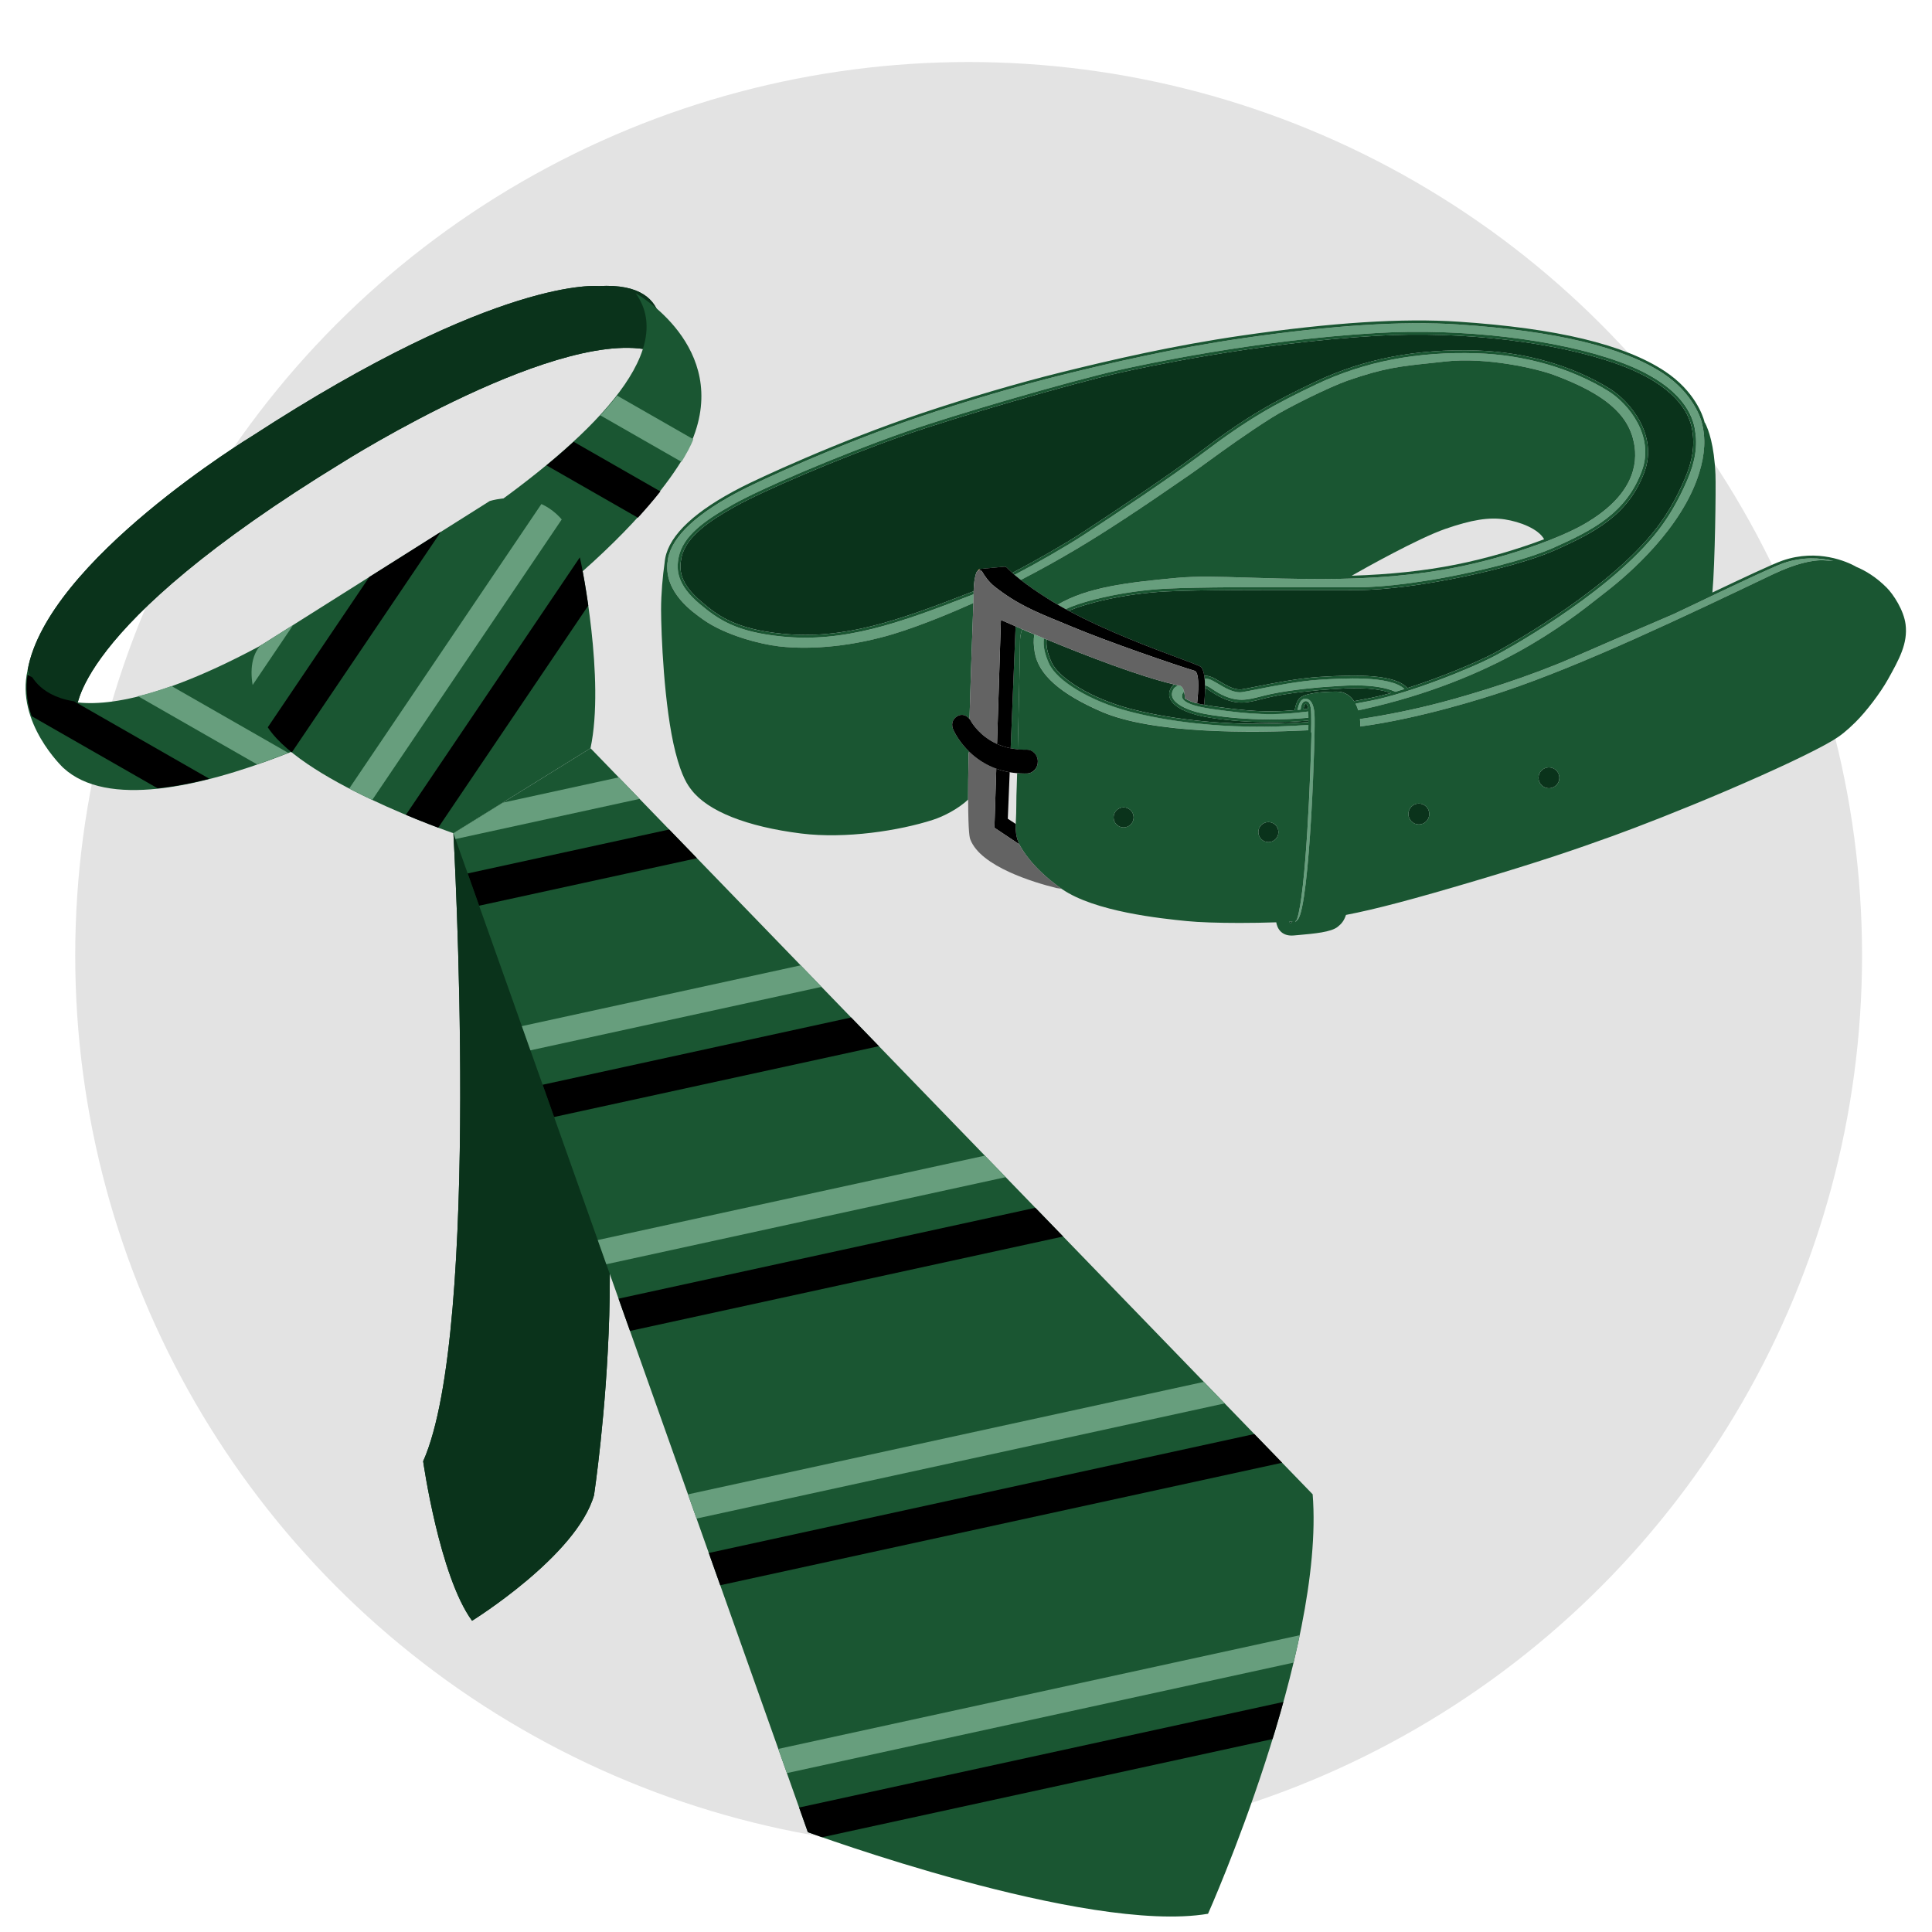 <?xml version="1.0" encoding="utf-8"?>
<!-- Generator: Adobe Illustrator 28.0.0, SVG Export Plug-In . SVG Version: 6.00 Build 0)  -->
<svg version="1.1" id="Layer_1" xmlns="http://www.w3.org/2000/svg" xmlns:xlink="http://www.w3.org/1999/xlink" x="0px" y="0px"
	 viewBox="0 0 146.4 146.4" style="enable-background:new 0 0 146.4 146.4;" xml:space="preserve">
<style type="text/css">
	.st0{fill:#E3E3E3;}
	.st1{fill:#0A331B;}
	.st2{fill:none;}
	.st3{fill:#679E7D;}
	.st4{fill:#1A5632;}
	.st5{fill:#E2904B;}
	.st6{fill:#636363;}
	.st7{clip-path:url(#SVGID_00000145761589746855287520000018178154650175351999_);fill:#0A331B;}
	.st8{clip-path:url(#SVGID_00000115476766685857326220000000022611672345824680_);}
	.st9{clip-path:url(#SVGID_00000080165113650159940380000013527664883403008651_);fill:#0A331B;}
	.st10{clip-path:url(#SVGID_00000079455366831377327010000007295872244850787468_);fill:#1A5632;}
	.st11{clip-path:url(#SVGID_00000079455366831377327010000007295872244850787468_);}
	.st12{clip-path:url(#SVGID_00000148651128375268304490000003746995731807454342_);fill:#1A5632;}
	.st13{clip-path:url(#SVGID_00000148651128375268304490000003746995731807454342_);}
</style>
<circle class="st0" cx="73.4" cy="72.4" r="67.7"/>
<g>
	<path class="st1" d="M97.808,69.953c-0.02-0.011-0.04-0.028-0.061-0.046C97.767,69.926,97.788,69.941,97.808,69.953z"/>
	<path class="st1" d="M97.888,69.894c-0.017,0.018-0.035,0.033-0.053,0.041C97.853,69.927,97.87,69.913,97.888,69.894z"/>
	<path class="st2" d="M98.15,69.869c0.013-0.027,0.026-0.057,0.039-0.089C98.175,69.812,98.162,69.842,98.15,69.869z"/>
	<polygon class="st1" points="97.936,69.83 97.937,69.83 97.937,69.83 	"/>
	<path class="st2" d="M77.683,47.779l0.456,0.188c0-0.001,0-0.001,0-0.002c-0.157-0.066-0.309-0.131-0.454-0.192
		C77.684,47.775,77.684,47.777,77.683,47.779z"/>
	<path class="st2" d="M80.023,67.035c-0.162-0.123-0.318-0.246-0.467-0.368c0.146,0.121,0.3,0.243,0.463,0.367
		C80.021,67.034,80.022,67.035,80.023,67.035z"/>
	<path class="st2" d="M77.033,63.365c0.04,0.194,0.088,0.32,0.128,0.412C77.108,63.638,77.065,63.501,77.033,63.365z"/>
	<polygon class="st2" points="99.143,55.337 99.143,55.335 99.143,55.337 	"/>
	<path class="st2" d="M117.008,40.863c-0.422-0.782-1.825-1.326-2.969-1.502c-1.204-0.185-2.514,0.023-4.518,0.718
		c-2.074,0.719-6.144,3.007-7.094,3.548c2.926-0.093,5.528-0.371,7.9-0.844C112.748,42.299,115.124,41.579,117.008,40.863z"/>
	<path class="st2" d="M99.348,55.463c0.001-0.029,0.001-0.056,0.002-0.084C99.35,55.406,99.349,55.433,99.348,55.463z"/>
	<path class="st2" d="M99.361,54.826c0-0.006,0-0.013,0-0.018C99.361,54.813,99.361,54.82,99.361,54.826z"/>
	<path class="st2" d="M76.369,62.041l0.579,0.38l0.021,0.012c0.036-0.635,0.04-1.043,0.044-1.47l0.001-0.087
		c0.003-0.366,0.007-0.745,0.031-1.295l0.03-0.992c-0.195-0.016-0.383-0.04-0.564-0.071L76.369,62.041z"/>
	<path class="st2" d="M99.36,54.901c0-0.012,0-0.025,0.001-0.036C99.361,54.876,99.36,54.888,99.36,54.901z"/>
	<path class="st2" d="M99.359,54.978c0-0.013,0-0.025,0.001-0.037C99.359,54.952,99.359,54.965,99.359,54.978z"/>
	<path class="st2" d="M99.352,55.326c0.001-0.026,0.001-0.05,0.002-0.075C99.353,55.276,99.352,55.3,99.352,55.326z"/>
	<path class="st2" d="M99.355,55.194c0-0.019,0.001-0.036,0.001-0.053C99.355,55.158,99.355,55.175,99.355,55.194z"/>
	<path class="st2" d="M99.357,55.077c0-0.014,0.001-0.028,0.001-0.042C99.358,55.049,99.357,55.062,99.357,55.077z"/>
	<path class="st1" d="M79.683,50.184c0.569,1.259,3.112,2.768,5.916,3.51c2.235,0.591,6.961,1.508,13.55,1.02v-0.042
		c0-0.024,0-0.049,0-0.074c-3.741,0.337-7.168-0.077-8.458-0.421c-0.633-0.168-1.737-0.553-2.025-1.23
		c-0.112-0.265-0.089-0.544,0.07-0.83c0.065-0.116,0.153-0.19,0.246-0.25c-2.689-0.631-6.741-2.203-9.671-3.413
		C79.255,48.946,79.373,49.498,79.683,50.184z"/>
	<path class="st1" d="M97.686,69.843c0.02,0.024,0.04,0.046,0.06,0.064c0.02,0.018,0.041,0.034,0.061,0.046
		c0.008-0.008,0.017-0.013,0.027-0.018c0.018-0.008,0.035-0.023,0.053-0.041c0.016-0.018,0.033-0.039,0.049-0.064c0,0,0,0,0,0
		C97.854,69.835,97.77,69.839,97.686,69.843z"/>
	<path class="st3" d="M99.218,53.035c-0.119-0.089-0.262-0.118-0.426-0.085c-0.001,0-0.001,0-0.001,0
		c-0.085,0.045-0.152,0.092-0.195,0.142c-0.16,0.192-0.237,0.526-0.267,0.699c0.076-0.008,0.155-0.017,0.233-0.025
		c0-0.003-0.001-0.006-0.001-0.009c0.025-0.287,0.104-0.487,0.228-0.579c0.067-0.049,0.146-0.066,0.225-0.049
		c0.349,0.076,0.349,0.722,0.349,1.541v0.094c0,0.011,0,0.026,0,0.042c0,0.005,0,0.012,0,0.018c0,0.012,0,0.024,0,0.038
		c0,0.011,0,0.024-0.001,0.036c0,0.013,0,0.026-0.001,0.04c0,0.012,0,0.024-0.001,0.037c0,0.018-0.001,0.037-0.001,0.057
		c0,0.014-0.001,0.027-0.001,0.042c0,0.02-0.001,0.041-0.001,0.063c0,0.017-0.001,0.035-0.001,0.053
		c0,0.018-0.001,0.038-0.001,0.058c-0.001,0.025-0.001,0.049-0.002,0.075c0,0.017-0.001,0.035-0.001,0.052
		c-0.001,0.028-0.001,0.055-0.002,0.084c0,0.001,0,0.002,0,0.003c0.019,0.036,0.032,0.075,0.031,0.117
		c-0.068,3.027-0.417,12.112-1.1,14.079c-0.017,0.049-0.05,0.09-0.091,0.118c0,0,0,0,0,0c-0.013,0.033-0.026,0.063-0.039,0.089
		c0.063-0.051,0.128-0.113,0.198-0.197c0.913-1.092,1.358-14.445,1.261-15.609C99.566,53.55,99.431,53.195,99.218,53.035z"/>
	<path class="st1" d="M91.25,53.401c-0.007-0.001-0.016-0.002-0.023-0.003c0,0.001,0,0.003,0,0.004
		c0.205,0.041,0.436,0.08,0.703,0.118c2.497,0.351,4.071,0.485,6.182,0.292c0.024-0.165,0.109-0.599,0.322-0.854
		c0.367-0.44,1.738-0.544,2.824-0.553c0.622-0.005,1.057,0.292,1.347,0.724l1.228-0.235c0.484-0.095,1.018-0.226,1.578-0.381
		c-1.397-0.497-3.318-0.366-4.266-0.3l-0.31,0.019c-0.938,0.051-2.971,0.247-4.44,0.555c-0.297,0.062-0.562,0.13-0.818,0.194
		c-1.068,0.271-1.839,0.468-3.116-0.171c-0.329-0.165-0.547-0.313-0.723-0.431c-0.164-0.11-0.287-0.189-0.424-0.233
		C91.31,52.623,91.276,53.096,91.25,53.401z"/>
	<path class="st1" d="M74.091,43.255c0.035-0.055,0.065-0.082,0.079-0.092c0.024-0.018,0.056-0.024,0.086-0.017
		c0.001-0.001,0.003-0.001,0.005-0.001l0.007-0.001c0.034-0.023,0.073-0.038,0.115-0.042l1.722-0.159
		c0.076-0.007,0.152,0.022,0.203,0.08c0.046,0.052,0.171,0.184,0.399,0.388c1.853-0.965,3.984-2.194,5.327-3.07
		c2.255-1.471,6.693-4.43,9.021-6.192c3.428-2.594,5.436-3.709,8.64-5.226c3.655-1.732,7.647-2.505,12.205-2.363
		c3.661,0.115,7.238,1.141,10.071,2.89c1.569,0.968,3.671,3.536,2.641,6.308c-1.205,3.239-3.707,4.566-6.854,5.964
		c-2.967,1.318-10.56,2.989-14.865,2.989l-3.127-0.003c-4.344-0.008-8.837-0.016-11.361,0.109c-3.252,0.159-6.172,0.921-7.413,1.47
		c2.891,1.551,6.324,2.83,8.319,3.572c0.913,0.34,1.44,0.537,1.64,0.646c0,0,0,0,0,0c0.164,0.089,0.257,0.364,0.308,0.716
		c0.28-0.043,0.541,0.076,0.679,0.141c0.139,0.066,0.303,0.165,0.476,0.268c0.512,0.305,1.149,0.686,1.691,0.602
		c0.25-0.038,0.626-0.113,1.101-0.208c1.261-0.25,3.165-0.629,4.764-0.729c2.92-0.182,5.745-0.205,6.68,0.844
		c2.512-0.802,5.251-1.944,6.611-2.669c0.324-0.173,8.001-4.295,11.906-9c0.999-1.204,1.797-2.543,2.513-4.212
		c0.577-1.347,0.748-2.477,0.557-3.662c-0.233-1.433-1.398-3.462-5.633-4.995c-4.657-1.687-11.822-2.534-18.256-2.157
		c-9.207,0.539-17.89,2.435-19.537,2.808c-3.718,0.845-12.364,3.354-16.231,4.711c-5.109,1.793-10.785,4.251-12.88,5.42
		c-1.915,1.07-3.733,2.279-4.062,3.873c-0.189,0.916-0.135,1.957,1.523,3.349c1.147,0.963,2.447,2.056,6.13,2.418
		c4.637,0.455,8.675-0.952,14.307-3.151c0.059-0.024,0.12-0.048,0.182-0.073c0.019-0.807,0.128-1.23,0.222-1.443
		C74.022,43.316,74.053,43.28,74.091,43.255z"/>
	<path class="st1" d="M85.143,61.179c-0.419,0-0.76,0.341-0.76,0.761c0,0.419,0.341,0.761,0.76,0.761
		c0.204,0,0.395-0.079,0.537-0.223c0,0,0.001-0.001,0.001-0.001c0.143-0.143,0.222-0.333,0.222-0.537
		C85.903,61.52,85.562,61.179,85.143,61.179z"/>
	<path class="st1" d="M117.372,58.149c-0.437,0-0.791,0.355-0.791,0.791c0,0.437,0.354,0.791,0.791,0.791
		c0.212,0,0.41-0.082,0.559-0.233c0.15-0.149,0.233-0.348,0.233-0.559C118.165,58.504,117.809,58.149,117.372,58.149z"/>
	<path class="st4" d="M76.585,56.693c0,0.003-0.002,0.005-0.002,0.008c0.172,0.034,0.351,0.061,0.54,0.078
		c0.072-2.912,0.176-7.573,0.17-8.038c-0.007-0.374,0.04-0.726,0.159-1.059l0.035,0.015c0.001-0.003,0.002-0.005,0.002-0.008
		c-0.189-0.081-0.367-0.157-0.531-0.228L76.585,56.693z"/>
	<path class="st1" d="M107.515,60.891c-0.438,0-0.792,0.354-0.792,0.791c0,0.437,0.354,0.792,0.792,0.792
		c0.211,0,0.41-0.082,0.559-0.231c0.151-0.15,0.233-0.349,0.233-0.561C108.306,61.246,107.952,60.891,107.515,60.891z"/>
	<path class="st1" d="M96.114,62.294c-0.419,0-0.76,0.341-0.76,0.76c0,0.419,0.341,0.76,0.76,0.76c0.204,0,0.395-0.079,0.538-0.222
		c0.144-0.144,0.223-0.335,0.223-0.538C96.875,62.635,96.534,62.294,96.114,62.294z"/>
	<path class="st1" d="M98.968,53.338c-0.02-0.005-0.036-0.001-0.054,0.012c-0.026,0.02-0.108,0.104-0.139,0.393
		c0.112-0.012,0.226-0.027,0.341-0.042C99.092,53.498,99.047,53.355,98.968,53.338z"/>
	<path class="st3" d="M73.777,45.031c-0.034,0.014-0.068,0.027-0.101,0.04c-5.66,2.21-9.72,3.624-14.404,3.165
		c-3.473-0.342-4.831-1.278-6.246-2.467c-1.748-1.467-1.786-2.62-1.594-3.554c0.327-1.583,1.902-2.75,4.166-4.014
		c2.103-1.174,7.793-3.638,12.913-5.436c3.873-1.359,12.531-3.872,16.253-4.717c1.65-0.375,10.349-2.273,19.573-2.813
		c6.46-0.378,13.659,0.472,18.34,2.168c4.332,1.568,5.528,3.672,5.769,5.16c0.199,1.227,0.023,2.393-0.57,3.778
		c-0.724,1.69-1.533,3.044-2.545,4.265c-3.931,4.737-11.645,8.879-11.971,9.052c-1.916,1.022-6.565,2.871-9.487,3.443l-1.152,0.221
		c0.084,0.158,0.151,0.328,0.204,0.507c0.16-0.033,0.316-0.067,0.465-0.1c9.869-2.221,15.296-6.503,17.904-8.561l0.471-0.369
		c1.669-1.298,5.692-4.769,6.992-8.947c0.45-1.448,0.509-2.683,0.185-3.888c-0.059-0.216-0.636-2.159-2.906-3.658
		c-3.039-2.008-8.118-3.224-15.527-3.717c-4.206-0.281-9.548,0.061-16.329,1.042c-5.225,0.755-9.893,1.841-13.771,2.803
		c-3.205,0.795-7.018,1.913-10.461,3.068c-6.458,2.166-12.492,5.003-13.64,5.589c-3.446,1.76-5.358,3.521-5.686,5.236
		c0.003,0.014,0.004,0.029,0.001,0.043c-0.017,0.1-0.035,0.209-0.051,0.324c-0.185,2.207,1.845,3.642,2.738,4.272
		c1.677,1.183,4.33,1.852,5.704,2.012c2.569,0.301,5.739-0.042,8.7-0.939c2.211-0.671,4.712-1.742,6.048-2.343
		c0.011-0.328,0.017-0.556,0.017-0.655C73.777,45.037,73.777,45.034,73.777,45.031z"/>
	<path class="st3" d="M135.141,42.678c-0.891,0.307-4.466,2.017-6.601,3.039c-0.804,0.385-1.441,0.689-1.695,0.805
		c-0.23,0.104-0.785,0.342-1.626,0.701c-1.35,0.578-3.392,1.452-6.069,2.621c-3.261,1.423-7.249,2.674-9.893,3.37
		c-2.064,0.542-4.15,0.97-6.202,1.273c0.011,0.113,0.021,0.226,0.024,0.336c0.001,0.068,0.002,0.146,0.002,0.229
		c4.527-0.606,9.429-2.172,10.829-2.641c6.039-2.02,13.718-5.683,20.492-8.916c1.545-0.737,2.928-1.104,3.893-1.032
		c0.038,0.003,0.083,0.005,0.136,0.008c0.13,0.006,0.302,0.016,0.503,0.038C137.946,42.268,136.615,42.169,135.141,42.678z"/>
	<path class="st3" d="M78.415,49.442c0.285,1.669,1.943,3.137,5.069,4.486c3.922,1.694,11.484,1.609,15.642,1.406
		c0.006,0,0.012,0.003,0.018,0.003c0-0.001,0-0.001,0-0.002c0.003-0.161,0.005-0.298,0.006-0.409
		c-6.612,0.488-11.358-0.433-13.604-1.027c-2.907-0.77-5.453-2.296-6.055-3.628c-0.338-0.749-0.46-1.355-0.384-1.902
		c-0.251-0.104-0.493-0.205-0.724-0.302C78.309,48.493,78.32,48.881,78.415,49.442z"/>
	<polygon class="st3" points="78.343,48.051 78.344,48.051 78.343,48.051 	"/>
	<path class="st3" d="M91.854,52.204c0.171,0.115,0.382,0.258,0.699,0.416c1.207,0.602,1.946,0.415,2.969,0.155
		c0.259-0.066,0.526-0.133,0.827-0.197c1.48-0.309,3.527-0.507,4.471-0.558l0.307-0.02c1.017-0.07,3.133-0.216,4.587,0.402
		c0.009,0.004,0.015,0.011,0.023,0.016c0.226-0.067,0.456-0.136,0.689-0.209c-1.087-1.038-4.688-0.813-6.444-0.703
		c-1.583,0.099-3.481,0.476-4.735,0.726c-0.478,0.095-0.856,0.17-1.11,0.209c-0.618,0.097-1.291-0.306-1.833-0.63
		c-0.169-0.1-0.329-0.196-0.466-0.261c-0.12-0.058-0.336-0.157-0.555-0.119c0.015,0.158,0.023,0.325,0.026,0.495
		C91.505,51.974,91.657,52.071,91.854,52.204z"/>
	<path class="st3" d="M89.401,51.96c-0.037-0.008-0.076-0.017-0.114-0.025c-0.019,0.01-0.037,0.021-0.055,0.03
		c-0.13,0.07-0.242,0.13-0.311,0.254c-0.128,0.229-0.147,0.44-0.06,0.645c0.184,0.433,0.87,0.836,1.884,1.106
		c0.859,0.229,4.235,0.792,8.404,0.414c-0.001-0.162-0.003-0.326-0.013-0.473c-2.678,0.34-4.342,0.225-7.236-0.182
		c-1.438-0.202-2.195-0.49-2.315-0.88c-0.033-0.106-0.029-0.265,0.143-0.444C89.671,52.18,89.567,51.994,89.401,51.96z"/>
	<path class="st3" d="M99.767,44.497l3.126,0.003c4.282,0,11.832-1.662,14.779-2.972c3.101-1.378,5.566-2.683,6.742-5.844
		c0.987-2.654-1.044-5.122-2.554-6.055c-2.803-1.731-6.342-2.745-9.966-2.858c-4.523-0.142-8.484,0.624-12.109,2.341
		c-3.19,1.512-5.189,2.621-8.603,5.205c-2.333,1.764-6.775,4.728-9.033,6.2c-1.331,0.868-3.431,2.079-5.272,3.042
		c0.133,0.113,0.292,0.243,0.479,0.39c1.472-0.762,2.847-1.524,4.201-2.33c2.236-1.33,4.711-2.954,8.54-5.605
		c0.413-0.285,0.888-0.63,1.437-1.029c1.299-0.944,2.917-2.119,4.871-3.353c1.172-0.741,4.34-2.313,5.742-2.8
		c2.724-0.944,3.993-1.078,6.094-1.299l1.241-0.135c3.174-0.363,7.009,0.545,8.272,1.015c3.814,1.42,5.629,2.955,6.065,5.135
		c0.33,1.643-0.065,4.051-3.821,6.198c-1.769,1.011-5.643,2.449-9.627,3.244c-2.986,0.595-6.33,0.885-10.225,0.885
		c-2.223,0-4.026-0.056-5.616-0.106c-2.146-0.067-3.842-0.12-5.346,0.02c-3.858,0.359-6.764,0.714-9.014,2.02l-0.018,0.01
		c0.199,0.116,0.402,0.23,0.608,0.343c1.355-0.653,4.531-1.404,7.637-1.555C90.924,44.481,95.419,44.489,99.767,44.497z"/>
	<path class="st5" d="M74.267,43.144l-0.007,0.001c-0.002,0-0.003,0.001-0.005,0.001c-0.03-0.007-0.061-0.001-0.086,0.017
		c-0.015,0.011-0.044,0.037-0.079,0.092c0.032-0.021,0.069-0.034,0.109-0.038C74.217,43.188,74.24,43.163,74.267,43.144z"/>
	<path class="st4" d="M144.398,47.313c-0.133-1.065-0.919-2.271-1.435-2.787c-0.81-0.809-1.615-1.292-2.332-1.586
		c-0.007-0.009-0.015-0.016-0.027-0.023c-0.619-0.338-2.846-1.366-5.532-0.438c-0.741,0.256-3.196,1.413-5.313,2.421
		c0.202-2.174,0.272-7.981,0.233-8.936c-0.094-2.253-0.532-3.416-0.786-3.91c-0.008-0.017-0.021-0.03-0.037-0.039
		c-0.009-0.035-0.015-0.07-0.024-0.106c-0.099-0.366-0.708-2.27-2.994-3.78c-3.07-2.028-8.183-3.256-15.63-3.752
		c-4.22-0.282-9.577,0.06-16.373,1.044c-5.234,0.758-9.909,1.844-13.792,2.807c-3.21,0.796-7.03,1.917-10.478,3.074
		c-6.471,2.17-12.519,5.013-13.669,5.601c-3.51,1.793-5.461,3.605-5.799,5.389c-0.025,0.128-0.04,0.254-0.051,0.379
		c-0.137,0.933-0.267,2.328-0.265,3.543c0.004,1.703,0.213,7.339,1.088,10.78c0.49,1.922,0.947,2.513,1.219,2.867
		c1.243,1.612,4.191,2.783,8.299,3.298c3.376,0.423,7.449-0.214,9.988-1.033c0.822-0.264,1.922-0.832,2.672-1.535
		c-0.002-0.877,0.009-2.015,0.039-3.496c0.001-0.05,0.018-0.096,0.046-0.135c-0.674-0.656-1.035-1.312-1.153-1.552l-0.011-0.022
		c-0.233-0.443-0.14-0.871,0.246-1.108c0.169-0.104,0.352-0.134,0.528-0.086c0.154,0.043,0.294,0.144,0.41,0.289
		c0.07-2.489,0.159-4.974,0.225-6.813l0.003-0.09c0.028-0.779,0.052-1.428,0.067-1.883c-1.337,0.601-3.838,1.672-6.048,2.343
		c-2.961,0.897-6.131,1.239-8.7,0.939c-1.374-0.16-4.027-0.829-5.704-2.012c-0.893-0.63-2.923-2.065-2.738-4.272
		c0.017-0.116,0.034-0.224,0.051-0.324c0.002-0.014,0.002-0.029-0.001-0.043c0.327-1.714,2.239-3.476,5.686-5.236
		c1.148-0.586,7.182-3.423,13.64-5.589c3.444-1.155,7.256-2.273,10.461-3.068c3.878-0.961,8.547-2.047,13.771-2.803
		c6.781-0.982,12.124-1.323,16.329-1.042c7.409,0.493,12.488,1.71,15.527,3.717c2.27,1.499,2.848,3.442,2.906,3.658
		c0.324,1.204,0.265,2.44-0.185,3.888c-1.299,4.178-5.322,7.649-6.992,8.947l-0.471,0.369c-2.607,2.058-8.035,6.34-17.904,8.561
		c-0.149,0.033-0.305,0.067-0.465,0.1c-0.053-0.178-0.121-0.349-0.204-0.507l1.152-0.221c2.922-0.572,7.571-2.421,9.487-3.443
		c0.326-0.173,8.04-4.315,11.971-9.052c1.012-1.221,1.82-2.575,2.545-4.265c0.593-1.385,0.77-2.551,0.57-3.778
		c-0.241-1.488-1.437-3.592-5.769-5.16c-4.681-1.696-11.88-2.547-18.34-2.168c-9.224,0.54-17.922,2.438-19.573,2.813
		c-3.723,0.846-12.381,3.358-16.253,4.717c-5.119,1.798-10.81,4.262-12.913,5.436c-2.264,1.264-3.838,2.431-4.166,4.014
		c-0.192,0.934-0.154,2.087,1.594,3.554c1.415,1.189,2.773,2.125,6.246,2.467c4.684,0.459,8.744-0.955,14.404-3.165
		c0.033-0.013,0.067-0.027,0.101-0.04c0-0.081,0.002-0.155,0.004-0.229c-0.061,0.025-0.123,0.05-0.182,0.073
		c-5.631,2.199-9.67,3.606-14.307,3.151c-3.683-0.362-4.984-1.454-6.13-2.418c-1.658-1.392-1.712-2.433-1.523-3.349
		c0.328-1.594,2.146-2.803,4.062-3.873c2.095-1.17,7.771-3.627,12.88-5.42c3.867-1.357,12.512-3.867,16.231-4.711
		c1.647-0.373,10.331-2.269,19.537-2.808c6.434-0.377,13.599,0.47,18.256,2.157c4.234,1.533,5.399,3.561,5.633,4.995
		c0.191,1.185,0.02,2.315-0.557,3.662c-0.716,1.669-1.514,3.008-2.513,4.212c-3.905,4.705-11.581,8.828-11.906,9
		c-1.359,0.725-4.099,1.867-6.611,2.669c-0.934-1.049-3.759-1.027-6.68-0.844c-1.599,0.1-3.504,0.478-4.764,0.729
		c-0.475,0.095-0.851,0.17-1.101,0.208c-0.543,0.084-1.18-0.297-1.691-0.602c-0.173-0.104-0.337-0.202-0.476-0.268
		c-0.138-0.065-0.399-0.184-0.679-0.141c0.01,0.068,0.018,0.138,0.025,0.211c0.219-0.038,0.435,0.061,0.555,0.119
		c0.138,0.066,0.297,0.161,0.466,0.261c0.542,0.324,1.215,0.726,1.833,0.63c0.255-0.039,0.632-0.114,1.11-0.209
		c1.255-0.249,3.152-0.626,4.735-0.726c1.756-0.109,5.357-0.335,6.444,0.703c-0.233,0.073-0.463,0.142-0.689,0.209
		c-0.008-0.006-0.014-0.012-0.023-0.016c-1.454-0.618-3.57-0.472-4.587-0.402l-0.307,0.02c-0.944,0.051-2.991,0.249-4.471,0.558
		c-0.301,0.063-0.569,0.131-0.827,0.197c-1.023,0.26-1.762,0.447-2.969-0.155c-0.317-0.159-0.529-0.302-0.699-0.416
		c-0.198-0.133-0.35-0.23-0.544-0.277c0.001,0.073,0.002,0.146,0.001,0.219c0.137,0.044,0.259,0.122,0.424,0.233
		c0.176,0.118,0.394,0.266,0.723,0.431c1.277,0.638,2.049,0.442,3.116,0.171c0.256-0.065,0.521-0.132,0.818-0.194
		c1.469-0.307,3.502-0.503,4.44-0.555l0.31-0.019c0.949-0.066,2.869-0.197,4.266,0.3c-0.56,0.156-1.094,0.286-1.578,0.381
		l-1.228,0.235c-0.29-0.432-0.725-0.729-1.347-0.724c-1.086,0.009-2.457,0.113-2.824,0.553c-0.213,0.255-0.298,0.689-0.322,0.854
		c-2.111,0.193-3.685,0.059-6.182-0.292c-0.267-0.038-0.498-0.077-0.703-0.118c0-0.001,0-0.003,0-0.004
		c-0.148-0.015-0.362-0.063-0.539-0.112c-0.26-0.034-0.905-0.316-0.904-0.398c0.001-0.158-0.017-0.329-0.055-0.482
		c-0.172,0.179-0.176,0.338-0.143,0.444c0.12,0.39,0.876,0.678,2.315,0.88c2.894,0.407,4.557,0.523,7.236,0.182
		c0.01,0.147,0.013,0.311,0.013,0.473c-4.169,0.378-7.545-0.185-8.404-0.414c-1.013-0.27-1.7-0.674-1.884-1.106
		c-0.087-0.206-0.068-0.416,0.06-0.645c0.069-0.124,0.182-0.185,0.311-0.254c0.018-0.01,0.037-0.02,0.055-0.03
		c-0.1-0.022-0.201-0.044-0.306-0.068c-0.093,0.06-0.18,0.134-0.246,0.25c-0.159,0.286-0.182,0.565-0.07,0.83
		c0.287,0.676,1.392,1.061,2.025,1.23c1.29,0.344,4.717,0.758,8.458,0.421c0,0.025,0,0.05,0,0.074v0.042
		c-6.589,0.488-11.315-0.428-13.55-1.02c-2.804-0.742-5.347-2.252-5.916-3.51c-0.31-0.686-0.427-1.238-0.372-1.73
		c-0.069-0.028-0.137-0.057-0.204-0.084c-0.076,0.547,0.045,1.152,0.384,1.902c0.602,1.333,3.148,2.859,6.055,3.628
		c2.246,0.594,6.992,1.515,13.604,1.027c-0.001,0.111-0.003,0.249-0.006,0.409c0,0.001,0,0.001,0,0.002l0,0
		c-0.006,0-0.012-0.003-0.018-0.003c-4.158,0.203-11.72,0.288-15.642-1.406c-3.126-1.35-4.784-2.818-5.069-4.486
		c-0.095-0.561-0.106-0.949-0.033-1.374c-0.012-0.005-0.026-0.011-0.038-0.016l-0.001,0l0,0c-0.07-0.029-0.136-0.057-0.203-0.086
		c0,0.001,0,0.001,0,0.002l-0.456-0.188c0.001-0.002,0.001-0.004,0.002-0.006c-0.066-0.028-0.132-0.056-0.196-0.083
		c-0.001,0.003-0.002,0.005-0.002,0.008l-0.035-0.015c-0.12,0.333-0.166,0.685-0.159,1.059c0.006,0.465-0.098,5.126-0.17,8.038
		c0.046,0.004,0.088,0.012,0.134,0.015l0.035,0.003c0.184,0.01,0.34,0.013,0.488,0.008c0.215-0.008,0.421,0.075,0.581,0.229
		c0.174,0.166,0.277,0.404,0.282,0.654c0.01,0.496-0.358,0.91-0.822,0.923c-0.062,0.001-0.123,0.002-0.184,0.002
		c-0.194,0-0.38-0.009-0.561-0.024l-0.03,0.992c-0.025,0.55-0.028,0.929-0.031,1.295l-0.001,0.087
		c-0.004,0.427-0.008,0.835-0.044,1.47l-0.021-0.012l0.008,0.005c0,0.43,0.033,0.726,0.077,0.938
		c0.032,0.136,0.074,0.273,0.128,0.412c0.036,0.084,0.065,0.141,0.075,0.2l0.003,0.002c0.019,0.009,0.554,1.23,2.317,2.688
		c0.149,0.122,0.305,0.245,0.467,0.368c-0.001,0-0.003-0.001-0.004-0.001c0.139,0.105,0.284,0.211,0.435,0.317
		c-0.003,0-0.02-0.002-0.041-0.005c0.02,0.004,0.035,0.008,0.043,0.009c0.001,0,0.001,0,0.002,0c2.5,1.733,7.551,2.242,9.47,2.435
		c0.917,0.092,2.388,0.141,4.004,0.141c0.904,0,1.854-0.016,2.777-0.047c0.029,0.181,0.115,0.499,0.375,0.731
		c0.237,0.211,0.559,0.3,0.958,0.264l0.332-0.029c1.225-0.109,2.492-0.221,2.993-0.626c0.276-0.222,0.472-0.438,0.628-0.901
		c2.22-0.426,5.076-1.18,9.841-2.597c4.764-1.416,7.595-2.378,10.381-3.387c1.867-0.676,5.09-1.923,8.536-3.394
		c3.747-1.6,6.7-2.995,8.101-3.828c0.607-0.362,1.061-0.725,1.734-1.387c0.831-0.819,1.896-2.223,2.479-3.264
		C143.912,49.954,144.579,48.759,144.398,47.313z M98.775,53.743c0.031-0.289,0.113-0.373,0.139-0.393
		c0.018-0.013,0.034-0.017,0.054-0.012c0.078,0.017,0.124,0.161,0.148,0.364C99.002,53.716,98.887,53.731,98.775,53.743z
		 M96.114,63.814c-0.419,0-0.76-0.341-0.76-0.76c0-0.419,0.341-0.76,0.76-0.76c0.42,0,0.761,0.341,0.761,0.76
		c0,0.203-0.079,0.394-0.223,0.538C96.509,63.735,96.318,63.814,96.114,63.814z M85.68,62.478c-0.143,0.144-0.333,0.223-0.537,0.223
		c-0.419,0-0.76-0.341-0.76-0.761c0-0.419,0.341-0.761,0.76-0.761c0.42,0,0.761,0.341,0.761,0.761c0,0.204-0.079,0.394-0.222,0.537
		C85.681,62.477,85.68,62.477,85.68,62.478z M97.936,69.83c-0.016,0.025-0.033,0.046-0.049,0.064
		c-0.017,0.019-0.035,0.033-0.053,0.041c-0.011,0.004-0.019,0.01-0.027,0.018c-0.02-0.012-0.04-0.027-0.061-0.046
		c-0.02-0.018-0.04-0.04-0.06-0.064C97.77,69.839,97.854,69.835,97.936,69.83L97.936,69.83C97.937,69.83,97.936,69.83,97.936,69.83z
		 M98.348,69.672c-0.071,0.084-0.135,0.146-0.198,0.197c0.013-0.027,0.026-0.057,0.039-0.089c0,0,0,0,0,0
		c0.041-0.029,0.074-0.069,0.091-0.118c0.683-1.967,1.032-11.052,1.1-14.079c0.001-0.042-0.012-0.081-0.031-0.117
		c0-0.001,0-0.002,0-0.003c0.001-0.029,0.001-0.056,0.002-0.084c0-0.017,0.001-0.036,0.001-0.052
		c0.001-0.026,0.001-0.05,0.002-0.075c0-0.02,0.001-0.039,0.001-0.058c0-0.019,0.001-0.036,0.001-0.053
		c0-0.022,0.001-0.043,0.001-0.063c0-0.014,0.001-0.028,0.001-0.042c0-0.02,0.001-0.039,0.001-0.057c0-0.013,0-0.025,0.001-0.037
		c0-0.014,0-0.027,0.001-0.04c0-0.012,0-0.025,0.001-0.036c0-0.014,0-0.026,0-0.038c0-0.006,0-0.013,0-0.018
		c0-0.017,0-0.031,0-0.042v-0.094c0.001-0.819,0.001-1.465-0.349-1.541c-0.079-0.018-0.158-0.001-0.225,0.049
		c-0.124,0.092-0.203,0.292-0.228,0.579c0,0.004,0.001,0.006,0.001,0.009c-0.078,0.009-0.157,0.017-0.233,0.025
		c0.03-0.173,0.107-0.507,0.267-0.699c0.043-0.051,0.109-0.097,0.195-0.142c0.001,0,0.001,0,0.001,0
		c0.164-0.033,0.307-0.004,0.426,0.085c0.214,0.159,0.348,0.514,0.391,1.027C99.705,55.227,99.261,68.58,98.348,69.672z
		 M108.074,62.243c-0.149,0.149-0.347,0.231-0.559,0.231c-0.438,0-0.792-0.355-0.792-0.792c0-0.436,0.354-0.791,0.792-0.791
		c0.437,0,0.791,0.354,0.791,0.791C108.306,61.893,108.224,62.093,108.074,62.243z M117.931,59.499
		c-0.149,0.15-0.347,0.233-0.559,0.233c-0.437,0-0.791-0.354-0.791-0.791c0-0.436,0.354-0.791,0.791-0.791
		c0.437,0,0.793,0.355,0.793,0.791C118.165,59.151,118.081,59.35,117.931,59.499z M138.43,42.471
		c-0.053-0.003-0.098-0.005-0.136-0.008c-0.965-0.073-2.348,0.295-3.893,1.032c-6.774,3.233-14.453,6.897-20.492,8.916
		c-1.4,0.469-6.302,2.035-10.829,2.641c0-0.083-0.001-0.161-0.002-0.229c-0.003-0.111-0.013-0.223-0.024-0.336
		c2.052-0.303,4.138-0.731,6.202-1.273c2.644-0.696,6.632-1.946,9.893-3.37c2.677-1.17,4.719-2.044,6.069-2.621
		c0.841-0.359,1.396-0.597,1.626-0.701c0.254-0.116,0.891-0.421,1.695-0.805c2.135-1.021,5.711-2.731,6.601-3.039
		c1.474-0.51,2.805-0.41,3.792-0.169C138.732,42.487,138.56,42.477,138.43,42.471z"/>
	<path class="st4" d="M89.181,43.788c1.504-0.139,3.2-0.087,5.346-0.02c1.59,0.05,3.393,0.106,5.616,0.106
		c3.895,0,7.239-0.29,10.225-0.885c3.984-0.795,7.859-2.232,9.627-3.244c3.757-2.147,4.152-4.556,3.821-6.198
		c-0.436-2.18-2.251-3.715-6.065-5.135c-1.263-0.47-5.098-1.378-8.272-1.015l-1.241,0.135c-2.101,0.221-3.37,0.355-6.094,1.299
		c-1.402,0.488-4.57,2.059-5.742,2.8c-1.954,1.234-3.572,2.409-4.871,3.353c-0.549,0.399-1.023,0.744-1.437,1.029
		c-3.828,2.651-6.304,4.275-8.54,5.605c-1.353,0.806-2.728,1.567-4.201,2.33c0.476,0.371,1.136,0.845,2.04,1.416
		c0.243,0.153,0.497,0.304,0.754,0.454l0.018-0.01C82.418,44.502,85.323,44.147,89.181,43.788z M109.521,40.078
		c2.005-0.695,3.315-0.903,4.518-0.718c1.144,0.176,2.547,0.72,2.969,1.502c-1.884,0.716-4.26,1.436-6.681,1.92
		c-2.373,0.473-4.974,0.751-7.9,0.844C103.377,43.085,107.447,40.798,109.521,40.078z"/>
	<path class="st4" d="M82.148,40.517c2.258-1.471,6.7-4.435,9.033-6.2c3.413-2.583,5.413-3.693,8.603-5.205
		c3.625-1.717,7.585-2.483,12.109-2.341c3.624,0.113,7.163,1.127,9.966,2.858c1.51,0.933,3.54,3.401,2.554,6.055
		c-1.176,3.16-3.64,4.466-6.742,5.844c-2.947,1.31-10.497,2.972-14.779,2.972l-3.126-0.003c-4.348-0.008-8.843-0.016-11.372,0.109
		c-3.106,0.152-6.282,0.902-7.637,1.555c0.077,0.042,0.156,0.084,0.234,0.126c1.241-0.549,4.161-1.311,7.413-1.47
		c2.524-0.124,7.017-0.116,11.361-0.109l3.127,0.003c4.306,0,11.899-1.671,14.865-2.989c3.146-1.399,5.649-2.726,6.854-5.964
		c1.03-2.772-1.073-5.341-2.641-6.308c-2.834-1.749-6.41-2.775-10.071-2.89c-4.558-0.142-8.551,0.631-12.205,2.363
		c-3.204,1.516-5.212,2.632-8.64,5.226c-2.328,1.762-6.766,4.721-9.021,6.192c-1.343,0.876-3.475,2.104-5.327,3.07
		c0.052,0.046,0.108,0.096,0.171,0.149C78.717,42.597,80.818,41.386,82.148,40.517z"/>
	<path d="M76.959,47.462c-0.515-0.222-0.901-0.392-1.114-0.486l-0.29,9.325c-0.001,0.024-0.006,0.047-0.013,0.069
		c0.306,0.139,0.654,0.254,1.042,0.331c0-0.003,0.002-0.005,0.002-0.008L76.959,47.462z"/>
	<path d="M76.511,58.518c-0.366-0.063-0.704-0.155-1.017-0.268l-0.14,4.472l1.881,1.255c-0.01-0.059-0.039-0.116-0.075-0.2
		c-0.04-0.092-0.088-0.218-0.128-0.412c-0.044-0.213-0.077-0.508-0.077-0.938l-0.008-0.005l-0.579-0.38L76.511,58.518z"/>
	<path d="M90.951,50.505C90.951,50.505,90.951,50.505,90.951,50.505c-0.2-0.109-0.727-0.306-1.64-0.646
		c-1.995-0.742-5.428-2.021-8.319-3.572c-0.078-0.042-0.156-0.084-0.234-0.126c-0.206-0.113-0.409-0.227-0.608-0.343
		c-0.258-0.149-0.511-0.3-0.754-0.454c-0.904-0.571-1.564-1.044-2.04-1.416c-0.187-0.146-0.346-0.276-0.479-0.39
		c-0.063-0.054-0.119-0.103-0.171-0.149c-0.228-0.204-0.353-0.336-0.399-0.388c-0.051-0.057-0.127-0.087-0.203-0.08l-1.722,0.159
		c-0.042,0.004-0.081,0.019-0.115,0.042c-0.027,0.019-0.05,0.044-0.068,0.073c0.004,0,0.008-0.002,0.013-0.002
		c0.093-0.007,0.178,0.042,0.223,0.121c0.149,0.259,0.467,0.747,0.923,1.107c1.688,1.334,3.135,1.927,4.968,2.678l0.978,0.405
		c2.566,1.074,7.571,2.806,9.201,3.3c0.068,0.021,0.121,0.068,0.149,0.129c0.22,0.368,0.156,1.46,0.062,2.337
		c-0.009-0.001-0.019-0.002-0.029-0.004c0.177,0.049,0.39,0.097,0.539,0.112c0.008,0.001,0.016,0.002,0.023,0.003
		c0.027-0.306,0.06-0.778,0.062-1.255c0-0.073,0-0.146-0.001-0.219c-0.003-0.171-0.011-0.338-0.026-0.495
		c-0.007-0.073-0.015-0.143-0.025-0.211C91.208,50.869,91.114,50.594,90.951,50.505z"/>
	<path class="st6" d="M80.02,67.034c-0.164-0.124-0.317-0.246-0.463-0.367c-1.763-1.458-2.298-2.679-2.317-2.688l-0.003-0.002
		l-1.881-1.255l0.14-4.472c-0.875-0.318-1.548-0.804-2.048-1.29c-0.028,0.039-0.045,0.086-0.046,0.135
		c-0.03,1.481-0.041,2.619-0.039,3.496c0.006,2.602,0.121,2.907,0.168,3.027c0.788,2.049,4.817,3.25,6.512,3.672
		c0.016,0.004,0.272,0.042,0.373,0.056c0.021,0.003,0.038,0.005,0.041,0.005C80.303,67.245,80.158,67.139,80.02,67.034z"/>
	<path class="st6" d="M75.541,56.371c0.007-0.022,0.013-0.045,0.013-0.069l0.29-9.325c0.212,0.094,0.599,0.264,1.114,0.486
		c0.164,0.071,0.342,0.147,0.531,0.228c0.064,0.027,0.129,0.055,0.196,0.083c0.145,0.062,0.297,0.126,0.454,0.192
		c0.068,0.029,0.134,0.056,0.203,0.086c0,0,0.001,0,0.001,0c0.012,0.005,0.026,0.011,0.038,0.016
		c0.231,0.097,0.473,0.198,0.724,0.302c0.067,0.028,0.136,0.056,0.204,0.084c2.93,1.21,6.982,2.782,9.671,3.413
		c0.105,0.025,0.206,0.046,0.306,0.068c0.037,0.008,0.077,0.017,0.114,0.025c0.166,0.034,0.27,0.22,0.327,0.447
		c0.038,0.153,0.056,0.323,0.055,0.482c-0.001,0.083,0.644,0.364,0.904,0.398c0.01,0.001,0.02,0.003,0.029,0.004
		c0.093-0.877,0.158-1.969-0.062-2.337c-0.028-0.06-0.081-0.108-0.149-0.129c-1.629-0.493-6.635-2.226-9.201-3.3l-0.978-0.405
		c-1.832-0.751-3.28-1.344-4.968-2.678c-0.456-0.36-0.774-0.848-0.923-1.107c-0.046-0.079-0.13-0.128-0.223-0.121
		c-0.004,0-0.008,0.002-0.013,0.002c-0.039,0.004-0.077,0.017-0.109,0.038c-0.038,0.025-0.069,0.06-0.088,0.103
		c-0.094,0.212-0.203,0.636-0.222,1.443c-0.002,0.074-0.004,0.148-0.004,0.229c0,0.004,0,0.007,0,0.01
		c0,0.099-0.006,0.326-0.017,0.655c-0.015,0.455-0.038,1.104-0.067,1.883l-0.003,0.09c-0.066,1.839-0.155,4.324-0.225,6.813
		c0.046,0.058,0.09,0.121,0.127,0.192C73.623,54.73,74.207,55.763,75.541,56.371z"/>
	<path d="M75.494,58.25c0.313,0.114,0.651,0.205,1.017,0.268c0.181,0.031,0.369,0.055,0.564,0.071
		c0.182,0.015,0.368,0.024,0.561,0.024c0.061,0,0.122-0.001,0.184-0.002c0.463-0.013,0.832-0.427,0.822-0.923
		c-0.005-0.25-0.108-0.488-0.282-0.654c-0.16-0.154-0.366-0.237-0.581-0.229c-0.148,0.005-0.303,0.001-0.488-0.008l-0.035-0.003
		c-0.047-0.003-0.089-0.011-0.134-0.015c-0.189-0.017-0.368-0.044-0.54-0.078c-0.388-0.077-0.736-0.191-1.042-0.331
		c-1.334-0.607-1.918-1.641-1.949-1.697c-0.037-0.072-0.081-0.135-0.127-0.192c-0.116-0.145-0.256-0.247-0.41-0.289
		c-0.176-0.048-0.358-0.018-0.528,0.086c-0.386,0.237-0.478,0.665-0.246,1.108l0.011,0.022c0.118,0.24,0.479,0.896,1.153,1.552
		C73.946,57.446,74.619,57.932,75.494,58.25z"/>
</g>
<g>
	<g>
		<defs>
			<path id="SVGID_1_" d="M5.782,53.976c0,0-0.505-6.31,20.224-18.969c0,0,16.868-10.644,23.798-8.316c0,0,1.964-5.38-4.431-5.012
				c0,0-7.516-0.83-26.264,11.359c0,0-15.533,9.438-17.014,17.736C2.094,50.774,2.917,54.239,5.782,53.976z"/>
		</defs>
		<use xlink:href="#SVGID_1_"  style="overflow:visible;fill:#0A331B;"/>
		<clipPath id="SVGID_00000114050834907618849760000006961692121688287373_">
			<use xlink:href="#SVGID_1_"  style="overflow:visible;"/>
		</clipPath>
		<path style="clip-path:url(#SVGID_00000114050834907618849760000006961692121688287373_);fill:#0A331B;" d="M5.782,53.976
			c0,0-0.505-6.31,20.224-18.969c0,0,16.868-10.644,23.798-8.316c0,0,1.964-5.38-4.431-5.012c0,0-7.516-0.83-26.264,11.359
			c0,0-15.533,9.438-17.014,17.736C2.094,50.774,2.917,54.239,5.782,53.976z"/>
	</g>
	<g>
		<path class="st4" d="M2.094,50.774c0,0,1.697,6.707,17.602-1.826c0,0,35.085-17.583,28.47-26.729c0,0,7.231,4.034,4.272,11.166
			c0,0-2.516,7.236-19.624,18.408c0,0-21.393,12.502-28.019,6.391C4.795,58.184,1.159,54.76,2.094,50.774z"/>
		<g>
			<defs>
				<path id="SVGID_00000140008331314099187160000017230668210588861102_" d="M2.169,50.733c0,0,1.697,6.707,17.602-1.827
					c0,0,35.085-17.583,28.47-26.729c0,0,7.231,4.034,4.272,11.166c0,0-2.516,7.237-19.625,18.408c0,0-21.393,12.502-28.019,6.391
					C4.869,58.143,1.234,54.719,2.169,50.733z"/>
			</defs>
			<clipPath id="SVGID_00000144330881741843939860000002814591079471924361_">
				<use xlink:href="#SVGID_00000140008331314099187160000017230668210588861102_"  style="overflow:visible;"/>
			</clipPath>
			<g style="clip-path:url(#SVGID_00000144330881741843939860000002814591079471924361_);">
				<rect x="6.618" y="26.146" transform="matrix(0.497 -0.868 0.868 0.497 -44.586 34.994)" width="2.574" height="59.652"/>
			</g>
			<g style="clip-path:url(#SVGID_00000144330881741843939860000002814591079471924361_);">
				
					<rect x="8.883" y="21.5" transform="matrix(0.497 -0.868 0.868 0.497 -39.579 34.344)" class="st3" width="1.93" height="59.653"/>
			</g>
			<g style="clip-path:url(#SVGID_00000144330881741843939860000002814591079471924361_);">
				<rect x="40.369" y="4.125" transform="matrix(0.497 -0.868 0.868 0.497 -8.515 53.205)" width="2.574" height="59.652"/>
			</g>
			<g style="clip-path:url(#SVGID_00000144330881741843939860000002814591079471924361_);">
				
					<rect x="42.633" y="-0.521" transform="matrix(0.497 -0.868 0.868 0.497 -3.508 52.556)" class="st3" width="1.93" height="59.653"/>
			</g>
		</g>
	</g>
	<g>
		<defs>
			<path id="SVGID_00000114038144381016376960000015250687011260654735_" d="M34.357,63.137c0,0,2.144,37.653-2.292,47.593
				c0,0,1.229,8.7,3.706,12.085c0,0,7.929-4.915,9.242-9.513c0,0,3.776-25.049-2.09-33.902"/>
		</defs>
		<use xlink:href="#SVGID_00000114038144381016376960000015250687011260654735_"  style="overflow:visible;fill:#0A331B;"/>
		<clipPath id="SVGID_00000016035540099976323020000006332899730760369339_">
			<use xlink:href="#SVGID_00000114038144381016376960000015250687011260654735_"  style="overflow:visible;"/>
		</clipPath>
		<path style="clip-path:url(#SVGID_00000016035540099976323020000006332899730760369339_);fill:#0A331B;" d="M34.357,63.137
			c0,0,2.144,37.653-2.292,47.593c0,0,1.229,8.7,3.706,12.085c0,0,7.929-4.915,9.242-9.513c0,0,3.776-25.049-2.09-33.902"/>
	</g>
	<g>
		<defs>
			<path id="SVGID_00000176721537671156941000000015679241088648053180_" d="M99.469,113.233L44.747,56.697l-10.39,6.44
				l26.859,75.698c0,0,21.078,7.751,30.325,6.183C91.541,145.018,100.413,125.137,99.469,113.233z"/>
		</defs>
		<clipPath id="SVGID_00000042014783355942954760000002427623181153736838_">
			<use xlink:href="#SVGID_00000176721537671156941000000015679241088648053180_"  style="overflow:visible;"/>
		</clipPath>
		<path style="clip-path:url(#SVGID_00000042014783355942954760000002427623181153736838_);fill:#1A5632;" d="M99.469,113.233
			L44.747,56.697l-10.39,6.44l26.859,75.698c0,0,21.078,7.751,30.325,6.183C91.541,145.018,100.413,125.137,99.469,113.233z"/>
		<g style="clip-path:url(#SVGID_00000042014783355942954760000002427623181153736838_);">
			
				<rect x="51.918" y="132.345" transform="matrix(0.977 -0.213 0.213 0.977 -26.643 20.531)" width="59.653" height="2.573"/>
		</g>
		<g style="clip-path:url(#SVGID_00000042014783355942954760000002427623181153736838_);">
			
				<rect x="50.24" y="127.918" transform="matrix(0.977 -0.213 0.213 0.977 -25.668 20.063)" class="st3" width="59.653" height="1.93"/>
		</g>
		<g style="clip-path:url(#SVGID_00000042014783355942954760000002427623181153736838_);">
			
				<rect x="45.104" y="113.052" transform="matrix(0.977 -0.213 0.213 0.977 -22.681 18.631)" width="59.653" height="2.574"/>
		</g>
		<g style="clip-path:url(#SVGID_00000042014783355942954760000002427623181153736838_);">
			
				<rect x="43.427" y="108.625" transform="matrix(0.977 -0.213 0.213 0.977 -21.706 18.164)" class="st3" width="59.653" height="1.93"/>
		</g>
		<g style="clip-path:url(#SVGID_00000042014783355942954760000002427623181153736838_);">
			<rect x="37.329" y="93.988" transform="matrix(0.977 -0.213 0.213 0.977 -18.79 16.532)" width="59.653" height="2.574"/>
		</g>
		<g style="clip-path:url(#SVGID_00000042014783355942954760000002427623181153736838_);">
			
				<rect x="35.652" y="89.561" transform="matrix(0.977 -0.213 0.213 0.977 -17.816 16.065)" class="st3" width="59.653" height="1.93"/>
		</g>
		<g style="clip-path:url(#SVGID_00000042014783355942954760000002427623181153736838_);">
			<rect x="26.825" y="78.819" transform="matrix(0.977 -0.213 0.213 0.977 -15.794 13.94)" width="59.653" height="2.573"/>
		</g>
		<g style="clip-path:url(#SVGID_00000042014783355942954760000002427623181153736838_);">
			
				<rect x="25.148" y="74.392" transform="matrix(0.977 -0.213 0.213 0.977 -14.82 13.473)" class="st3" width="59.653" height="1.93"/>
		</g>
		<g style="clip-path:url(#SVGID_00000042014783355942954760000002427623181153736838_);">
			<rect x="15.79" y="63.979" transform="matrix(0.977 -0.213 0.213 0.977 -12.881 11.242)" width="59.653" height="2.574"/>
		</g>
		<g style="clip-path:url(#SVGID_00000042014783355942954760000002427623181153736838_);">
			
				<rect x="14.113" y="59.553" transform="matrix(0.977 -0.213 0.213 0.977 -11.906 10.775)" class="st3" width="59.653" height="1.93"/>
		</g>
	</g>
	<g>
		<defs>
			<path id="SVGID_00000014601934736283201160000012258849648281530026_" d="M44.747,56.697l-10.39,6.44
				c0,0-12.004-4.103-14.273-8.374c0,0-2.014-3.861-0.387-5.815l17.415-10.983c0,0,5.684-1.82,6.938,4.783
				C44.049,42.748,45.858,51.467,44.747,56.697z"/>
		</defs>
		<clipPath id="SVGID_00000129203353606450118660000017705356748119585158_">
			<use xlink:href="#SVGID_00000014601934736283201160000012258849648281530026_"  style="overflow:visible;"/>
		</clipPath>
		<path style="clip-path:url(#SVGID_00000129203353606450118660000017705356748119585158_);fill:#1A5632;" d="M44.747,56.697
			l-10.39,6.44c0,0-12.004-4.103-14.273-8.374c0,0-2.014-3.861-0.387-5.815l17.415-10.983c0,0,5.684-1.82,6.938,4.783
			C44.049,42.748,45.858,51.467,44.747,56.697z"/>
		<g style="clip-path:url(#SVGID_00000129203353606450118660000017705356748119585158_);">
			<rect x="-5.805" y="50.563" transform="matrix(0.56 -0.829 0.829 0.56 -32.391 42.733)" width="59.653" height="2.574"/>
		</g>
		<g style="clip-path:url(#SVGID_00000129203353606450118660000017705356748119585158_);">
			
				<rect x="-10.296" y="48.606" transform="matrix(0.56 -0.829 0.829 0.56 -32.479 38.009)" class="st3" width="59.653" height="1.93"/>
		</g>
		<g style="clip-path:url(#SVGID_00000129203353606450118660000017705356748119585158_);">
			<rect x="7.095" y="53.591" transform="matrix(0.56 -0.829 0.829 0.56 -29.221 54.756)" width="59.653" height="2.574"/>
		</g>
		<g style="clip-path:url(#SVGID_00000129203353606450118660000017705356748119585158_);">
			
				<rect x="2.604" y="51.634" transform="matrix(0.56 -0.829 0.829 0.56 -29.309 50.032)" class="st3" width="59.653" height="1.93"/>
		</g>
	</g>
</g>
</svg>
